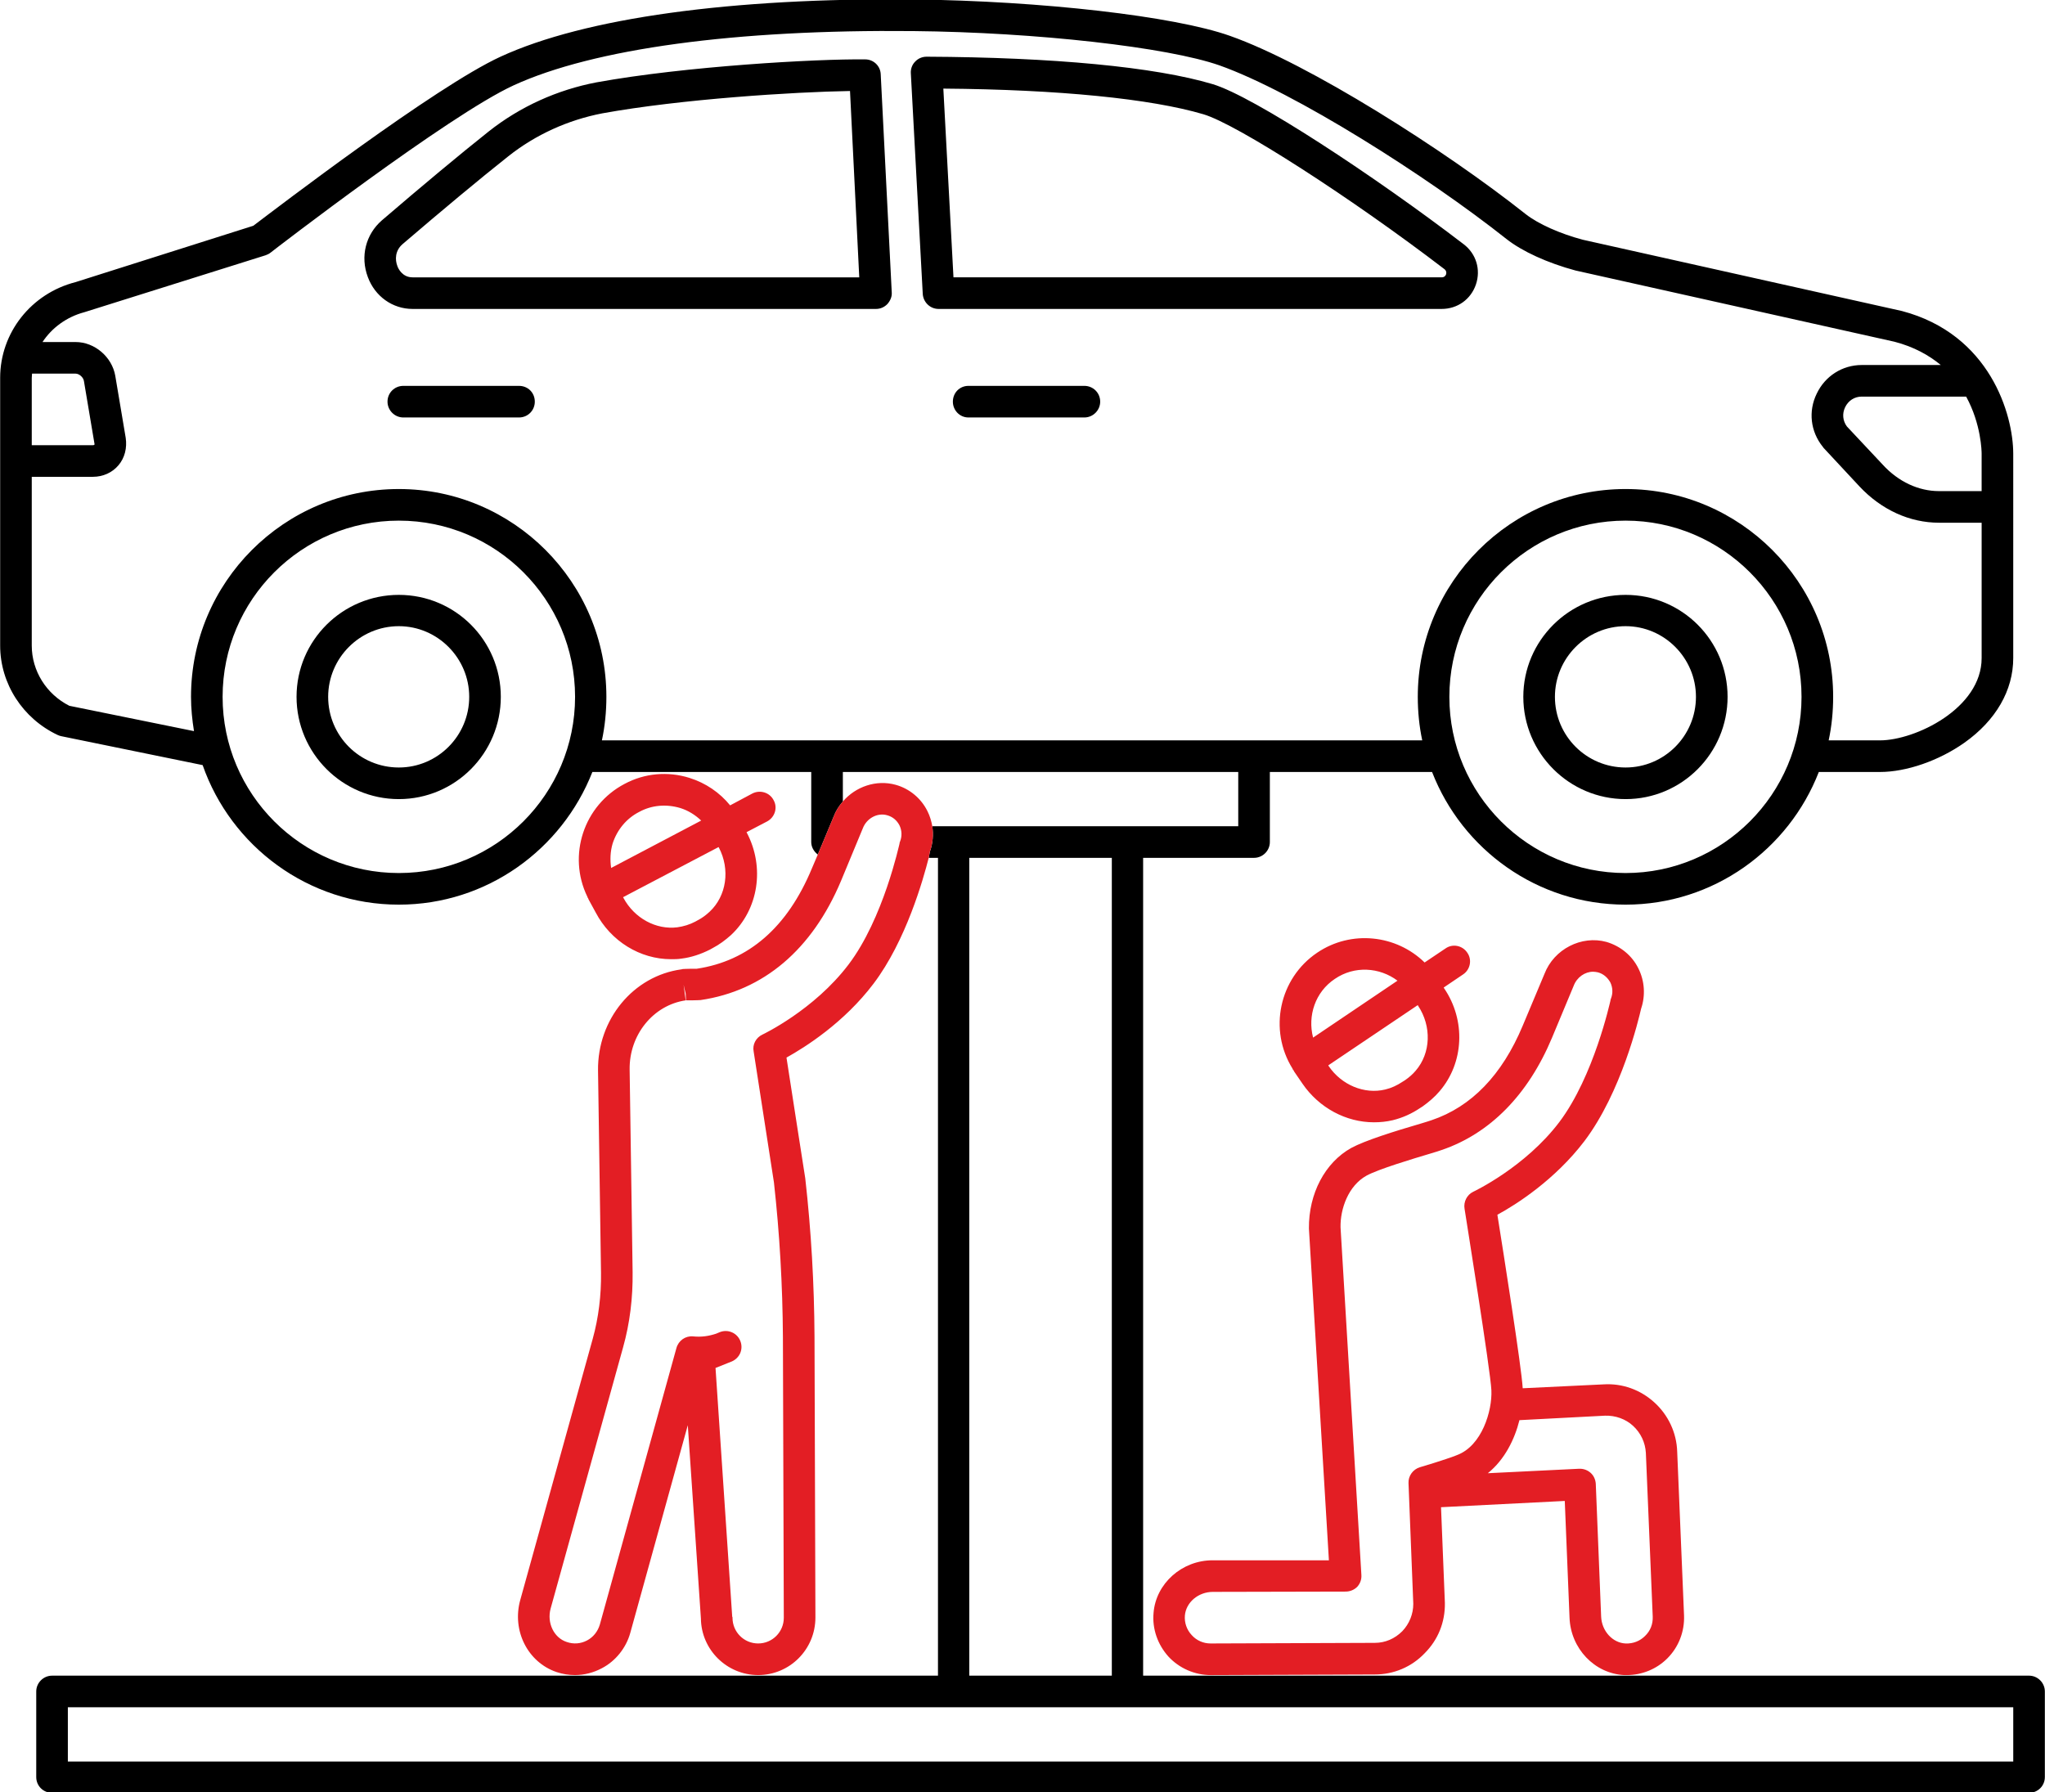 <?xml version="1.0" encoding="utf-8"?>
<!-- Generator: Adobe Illustrator 15.0.0, SVG Export Plug-In . SVG Version: 6.00 Build 0)  -->
<!DOCTYPE svg PUBLIC "-//W3C//DTD SVG 1.1//EN" "http://www.w3.org/Graphics/SVG/1.1/DTD/svg11.dtd">
<svg version="1.1" id="Capa_1" xmlns="http://www.w3.org/2000/svg" xmlns:xlink="http://www.w3.org/1999/xlink" x="0px" y="0px"
	 width="194.4px" height="170.391px" viewBox="0 0 194.4 170.391" enable-background="new 0 0 194.4 170.391" xml:space="preserve">
<g>
	<path d="M50.839,38.188c0,0.822-0.65,1.502-1.502,1.502H38.339c-0.822,0-1.502-0.68-1.502-1.502c0-0.85,0.68-1.502,1.502-1.502
		h10.998C50.188,36.686,50.839,37.338,50.839,38.188L50.839,38.188z M104.585,38.188c0,0.822-0.682,1.502-1.502,1.502H92.056
		c-0.822,0-1.475-0.68-1.475-1.502c0-0.85,0.652-1.502,1.475-1.502h11.027C103.903,36.686,104.585,37.338,104.585,38.188
		L104.585,38.188z M37.913,59.533c3.686,0,6.691,3.033,6.691,6.718c0,3.713-3.006,6.718-6.691,6.718
		c-3.713,0-6.717-3.005-6.717-6.718C31.196,62.566,34.2,59.533,37.913,59.533L37.913,59.533z M47.608,66.251
		c0-5.357-4.338-9.694-9.695-9.694s-9.723,4.337-9.723,9.694s4.365,9.723,9.723,9.723S47.608,71.608,47.608,66.251L47.608,66.251z
		 M147.813,66.251c0-3.685,3.004-6.718,6.717-6.718c3.686,0,6.689,3.033,6.689,6.718c0,3.713-3.004,6.718-6.689,6.718
		C150.817,72.969,147.813,69.964,147.813,66.251L147.813,66.251z M164.226,66.251c0-5.357-4.338-9.694-9.695-9.694
		s-9.723,4.337-9.723,9.694s4.365,9.723,9.723,9.723S164.226,71.608,164.226,66.251L164.226,66.251z M89.675,8.424
		c10.998,0.085,19.729,0.964,24.717,2.438c3.176,0.935,14.09,7.965,22.934,14.74c0.141,0.114,0.197,0.284,0.141,0.482
		c-0.057,0.142-0.17,0.284-0.424,0.284H90.638L89.675,8.424z M140.302,27.048c0.48-1.417,0.027-2.919-1.162-3.827
		c-8.363-6.406-19.957-14.06-23.869-15.222c-5.498-1.644-15.164-2.551-27.184-2.608l0,0c-0.426,0-0.822,0.17-1.105,0.482
		c-0.283,0.284-0.426,0.708-0.396,1.105l1.133,20.977c0.057,0.793,0.709,1.417,1.504,1.417h47.82
		C138.544,29.373,139.819,28.465,140.302,27.048L140.302,27.048z M39.218,26.368c-0.963,0-1.361-0.822-1.445-1.077
		c-0.227-0.595-0.227-1.446,0.482-2.069c3.77-3.231,7.342-6.208,10.063-8.362c2.607-2.069,5.697-3.458,8.93-4.082
		c7.482-1.36,18.254-2.041,23.555-2.126l0.879,17.717H39.218z M82.247,5.646C77.599,5.59,65.126,6.298,56.708,7.829
		c-3.713,0.708-7.258,2.296-10.262,4.677c-2.75,2.183-6.35,5.187-10.148,8.447c-1.531,1.332-2.068,3.43-1.332,5.386
		c0.68,1.842,2.354,3.033,4.252,3.033h44.051c0.426,0,0.793-0.17,1.076-0.454c0.283-0.312,0.455-0.709,0.426-1.105l-1.049-20.75
		C83.694,6.27,83.042,5.646,82.247,5.646L82.247,5.646z M191.382,167.476H6.45v-5.159h184.932V167.476z M92.14,81.558h13.551v77.754
		H92.14V81.558z M78.62,70.39H57.218c0.283-1.333,0.426-2.721,0.426-4.139c0-10.885-8.844-19.757-19.73-19.757
		c-10.912,0-19.756,8.873-19.756,19.757c0,1.105,0.113,2.211,0.283,3.26l-11.85-2.409c-2.183-1.105-3.572-3.316-3.572-5.726V45.332
		h5.812c0.963,0,1.842-0.397,2.438-1.105c0.596-0.709,0.822-1.645,0.68-2.608l-0.992-5.896c-0.311-1.786-1.955-3.204-3.77-3.204
		H4.04c0.879-1.332,2.268-2.381,3.969-2.834l17.234-5.414c0.17-0.057,0.34-0.142,0.482-0.255
		c0.17-0.142,16.922-13.067,23.102-15.902c7.598-3.486,21.09-5.329,38.012-5.159c11.65,0.113,24.152,1.53,29.084,3.26
		c7.172,2.551,19.758,10.545,27.27,16.498c1.502,1.19,3.939,2.296,6.576,3.005l30.33,6.774c1.844,0.482,3.26,1.276,4.395,2.211
		h-7.512c-1.842,0-3.486,1.049-4.281,2.721c-0.82,1.672-0.594,3.6,0.568,5.045c0.027,0.028,0.057,0.057,0.057,0.085l3.43,3.685
		c2.098,2.24,4.791,3.458,7.568,3.458h4.053v12.869c0,4.791-6.32,7.824-9.666,7.824h-4.875c0.283-1.333,0.426-2.721,0.426-4.139
		c0-10.885-8.846-19.757-19.73-19.757c-10.912,0-19.756,8.873-19.756,19.757c0,1.417,0.141,2.806,0.424,4.139H78.62z M21.161,66.251
		c0-9.241,7.512-16.752,16.752-16.752c9.242,0,16.754,7.512,16.754,16.752c0,9.241-7.512,16.752-16.754,16.752
		C28.673,83.003,21.161,75.492,21.161,66.251L21.161,66.251z M3.047,35.523h4.139c0.34,0,0.736,0.34,0.793,0.708l0.992,5.896
		c0.029,0.085,0,0.142,0,0.17c0,0-0.057,0.028-0.141,0.028H3.019V35.92C3.019,35.779,3.047,35.665,3.047,35.523L3.047,35.523z
		 M188.376,43.149v3.543h-4.053c-1.928,0-3.855-0.878-5.357-2.523l-3.402-3.628c-0.396-0.539-0.453-1.219-0.17-1.814
		c0.313-0.652,0.908-1.021,1.588-1.021h9.922C188.349,40.342,188.376,42.95,188.376,43.149L188.376,43.149z M154.53,83.003
		c-9.24,0-16.752-7.511-16.752-16.752c0-9.241,7.512-16.752,16.752-16.752c9.213,0,16.725,7.512,16.725,16.752
		C171.255,75.492,163.743,83.003,154.53,83.003L154.53,83.003z M194.386,168.95v-8.136c0-0.822-0.68-1.503-1.502-1.503h-84.217
		V81.558h10.545c0.822,0,1.502-0.68,1.502-1.502v-6.661h15.42c2.863,7.37,10.006,12.613,18.396,12.613
		c8.363,0,15.506-5.243,18.369-12.613h5.811c2.523,0,5.613-1.077,8.023-2.778c3.004-2.126,4.648-4.989,4.648-8.05V43.149
		c0-3.742-2.211-11.367-10.574-13.578l-30.33-6.775c-2.154-0.567-4.252-1.502-5.443-2.438c-7.682-6.094-20.635-14.315-28.119-16.951
		c-5.271-1.871-17.914-3.316-30.047-3.458c-17.348-0.17-31.295,1.757-39.289,5.442c-6.178,2.835-21.4,14.485-23.498,16.073
		L7.187,26.821c-4.224,1.077-7.172,4.819-7.172,9.099v25.455c0,3.628,2.155,6.945,5.471,8.504c0.113,0.057,0.227,0.085,0.34,0.113
		l13.438,2.75c2.691,7.71,10.033,13.266,18.65,13.266c8.363,0,15.506-5.243,18.398-12.613h20.805v6.661
		c0,0.481,0.256,0.906,0.625,1.19l1.502-3.6c0.197-0.539,0.51-1.021,0.879-1.446v-2.806h37.586v5.159H88.626
		c0.113,0.794,0.057,1.616-0.227,2.409c-0.029,0.113-0.057,0.313-0.113,0.596h0.879v77.754H4.947c-0.822,0-1.502,0.681-1.502,1.503
		v8.136c0,0.85,0.68,1.502,1.502,1.502h187.937C193.706,170.452,194.386,169.8,194.386,168.95L194.386,168.95z"/>
	<path fill="#E31E24" d="M85.563,79.999c-0.027,0.057-0.057,0.142-0.057,0.227c-0.027,0.057-1.529,7.115-4.846,11.48
		c-3.289,4.337-8.137,6.633-8.193,6.661c-0.596,0.283-0.963,0.936-0.822,1.615c0.057,0.369,1.191,7.683,1.928,12.444
		c0.539,4.848,0.822,9.779,0.852,14.684l0.084,26.702c0,1.333-1.076,2.438-2.438,2.438s-2.438-1.105-2.438-2.438
		c0-0.057,0-0.085-0.029-0.113l-1.586-23.641l1.133-0.454c0.143-0.057,0.283-0.113,0.426-0.17c0.766-0.34,1.105-1.19,0.793-1.956
		c-0.311-0.765-1.189-1.134-1.955-0.821l-0.34,0.142c-0.682,0.227-1.391,0.34-2.211,0.255c-0.709-0.057-1.361,0.396-1.561,1.105
		l-7.285,26.306c-0.197,0.652-0.623,1.19-1.219,1.502c-0.594,0.313-1.275,0.369-1.928,0.142c-1.219-0.396-1.898-1.813-1.529-3.175
		l6.887-24.831c0.652-2.324,0.936-4.733,0.908-7.144c0-0.198-0.283-19.247-0.283-19.247c-0.057-3.316,2.238-6.151,5.328-6.604
		l-0.197-1.475l0.197,0.851l0.029,0.624c0.057,0,0.311,0,0.539,0c0.396,0,0.793-0.028,0.85-0.028
		c5.98-0.879,10.602-4.791,13.352-11.339l2.068-4.988c0.369-0.964,1.389-1.502,2.297-1.248c0.539,0.142,0.936,0.482,1.189,0.964
		C85.733,78.95,85.763,79.489,85.563,79.999L85.563,79.999z M88.626,78.553c-0.086-0.481-0.227-0.963-0.453-1.417
		c-0.596-1.219-1.701-2.154-3.033-2.523c-1.844-0.51-3.799,0.17-5.018,1.587c-0.369,0.425-0.682,0.907-0.879,1.446l-1.502,3.6
		l-0.568,1.332c-2.324,5.584-6.008,8.787-10.941,9.524c-0.113,0-0.311,0-0.51,0c-0.396,0-0.766,0.028-0.822,0.028l-0.113,0.028
		c-4.592,0.624-7.994,4.763-7.938,9.609c0.283,18.879,0.283,19.247,0.283,19.247c0.029,2.126-0.227,4.252-0.793,6.293l-6.889,24.832
		c-0.793,2.891,0.709,5.896,3.459,6.831c0.596,0.198,1.162,0.283,1.758,0.283c0.879,0,1.758-0.227,2.551-0.651
		c1.305-0.681,2.297-1.928,2.693-3.345l5.471-19.758l1.246,18.368c0.029,2.977,2.467,5.386,5.443,5.386
		c3.004,0,5.443-2.438,5.443-5.471l-0.086-26.702c-0.027-4.989-0.313-10.034-0.879-15.052c-0.17-1.021-1.332-8.589-1.785-11.48
		c1.785-0.992,5.471-3.316,8.277-7.03c3.09-4.081,4.732-9.949,5.244-11.962c0.057-0.283,0.084-0.482,0.113-0.596
		C88.683,80.169,88.739,79.347,88.626,78.553L88.626,78.553z M58.237,80.197c0.426-1.304,1.305-2.381,2.523-3.004
		c1.191-0.652,2.58-0.766,3.912-0.369c0.736,0.227,1.418,0.652,1.984,1.19l-8.561,4.507C57.983,81.756,58.011,80.962,58.237,80.197
		L58.237,80.197z M68.329,80.565c1.105,2.098,0.738,4.621-0.879,6.123c-0.34,0.312-0.709,0.595-1.105,0.794l-0.254,0.142
		c-0.539,0.283-1.105,0.453-1.701,0.538c-2.014,0.256-4.082-0.851-5.131-2.806L59.229,85.3l9.072-4.763L68.329,80.565z
		 M73.546,76.087c-0.369-0.737-1.275-1.021-2.014-0.652l-2.125,1.134c-0.992-1.219-2.324-2.126-3.855-2.608
		c-2.07-0.652-4.281-0.454-6.18,0.567c-3.883,2.041-5.443,6.803-3.543,10.715c0.027,0.057,0.027,0.085,0.057,0.142
		c0,0,0.027,0,0.027,0.028s0.029,0.057,0.029,0.085l0,0l0.68,1.247c1.445,2.75,4.225,4.45,7.172,4.45c0.313,0,0.652,0,0.992-0.057
		c0.936-0.113,1.842-0.425,2.693-0.851l0.254-0.142c0.652-0.34,1.221-0.766,1.758-1.247c2.609-2.438,3.232-6.435,1.504-9.722
		l-0.029-0.057l1.955-1.021C73.659,77.703,73.942,76.796,73.546,76.087L73.546,76.087z M155.239,135.558
		c0.738,0.681,1.162,1.588,1.219,2.58l0.652,15.562c0.029,0.709-0.227,1.36-0.736,1.843c-0.482,0.481-1.135,0.737-1.844,0.709
		c-1.246-0.057-2.268-1.191-2.324-2.552l-0.51-12.643c-0.029-0.396-0.199-0.765-0.482-1.021c-0.283-0.255-0.652-0.396-1.02-0.396
		c-0.029,0-0.057,0-0.086,0l-8.674,0.425c1.615-1.304,2.551-3.231,3.006-5.045l8.135-0.426
		C153.567,134.565,154.53,134.905,155.239,135.558L155.239,135.558z M134.349,152.48c0,0.964-0.369,1.899-1.049,2.608
		c-0.709,0.708-1.615,1.105-2.607,1.105l-15.592,0.057c0,0,0,0-0.027,0c-0.682,0-1.332-0.284-1.787-0.794
		c-0.48-0.511-0.707-1.19-0.65-1.871c0.113-1.247,1.275-2.239,2.664-2.239l12.613-0.028c0.426,0,0.822-0.17,1.105-0.453
		c0.283-0.313,0.426-0.709,0.396-1.135l-1.982-33.052c-0.029-1.757,0.736-3.939,2.465-4.903c1.135-0.624,4.451-1.616,6.066-2.098
		c0.51-0.143,0.906-0.284,1.078-0.341c4.592-1.559,8.219-5.244,10.488-10.658l2.068-4.96c0.313-0.822,1.078-1.333,1.842-1.333
		c0.143,0,0.313,0.028,0.455,0.057c0.537,0.142,0.936,0.511,1.189,0.964c0.227,0.482,0.256,1.021,0.057,1.531
		c-0.027,0.085-0.057,0.142-0.057,0.227c-0.027,0.085-1.559,7.144-4.848,11.509c-3.26,4.309-8.135,6.604-8.191,6.633
		c-0.596,0.283-0.936,0.964-0.822,1.616c0.086,0.595,2.467,15.363,2.551,17.263c0.086,1.956-0.906,5.272-3.26,6.151
		c0,0.028-1.615,0.595-3.543,1.162c-0.652,0.198-1.105,0.822-1.076,1.502L134.349,152.48z M149.202,153.813
		c0.113,2.92,2.381,5.301,5.188,5.442c0.084,0,0.17,0,0.254,0c1.447,0,2.836-0.566,3.855-1.587c1.078-1.077,1.645-2.551,1.588-4.082
		l-0.652-15.591c-0.057-1.785-0.85-3.458-2.154-4.648c-1.332-1.219-3.061-1.843-4.848-1.729l-7.682,0.369
		c-0.113-2.013-1.842-12.955-2.408-16.498c1.785-0.964,5.471-3.316,8.275-7.002c3.516-4.648,5.16-11.593,5.387-12.585
		c0.426-1.248,0.34-2.637-0.256-3.827c-0.594-1.219-1.699-2.126-3.033-2.522c-2.381-0.652-4.988,0.68-5.895,3.032l-2.07,4.933
		c-1.955,4.678-4.875,7.71-8.674,8.986c-0.17,0.057-0.51,0.17-0.992,0.312c-2.523,0.737-5.328,1.615-6.633,2.324
		c-2.494,1.389-4.053,4.337-4.025,7.653l1.9,31.55h-11.057c-2.92,0-5.385,2.211-5.611,4.989c-0.143,1.53,0.396,3.033,1.416,4.167
		c1.021,1.105,2.494,1.757,4.025,1.757l0,0l15.592-0.057c1.785,0,3.486-0.708,4.732-2.013c1.275-1.275,1.957-2.947,1.928-4.79
		l-0.367-9.1l11.764-0.595L149.202,153.813z M134.802,95.617c1.305,1.956,1.219,4.508-0.227,6.18
		c-0.283,0.341-0.652,0.652-1.021,0.907l-0.227,0.142c-0.51,0.34-1.049,0.596-1.643,0.737c-1.984,0.481-4.168-0.426-5.387-2.239
		l-0.029-0.057l8.506-5.727L134.802,95.617z M126.894,93.066c1.871-1.275,4.252-1.105,5.953,0.17l-8.023,5.414
		C124.286,96.581,125.022,94.313,126.894,93.066L126.894,93.066z M139.479,90.572c-0.453-0.681-1.389-0.879-2.07-0.397l-1.984,1.332
		c-2.691-2.636-6.973-3.117-10.205-0.935c-3.627,2.438-4.648,7.341-2.352,11.026c0.027,0.028,0.027,0.085,0.057,0.142
		c0.027,0,0.027,0,0.057,0.028c0,0.028,0.027,0.057,0.027,0.085l0.795,1.162c1.588,2.325,4.166,3.686,6.803,3.686
		c0.596,0,1.191-0.057,1.785-0.198c0.936-0.228,1.814-0.624,2.609-1.162l0.227-0.143c0.594-0.425,1.162-0.906,1.615-1.445
		c2.324-2.693,2.523-6.746,0.426-9.808l-0.029-0.057l1.844-1.247C139.763,92.188,139.96,91.252,139.479,90.572L139.479,90.572z"/>
</g>
</svg>
